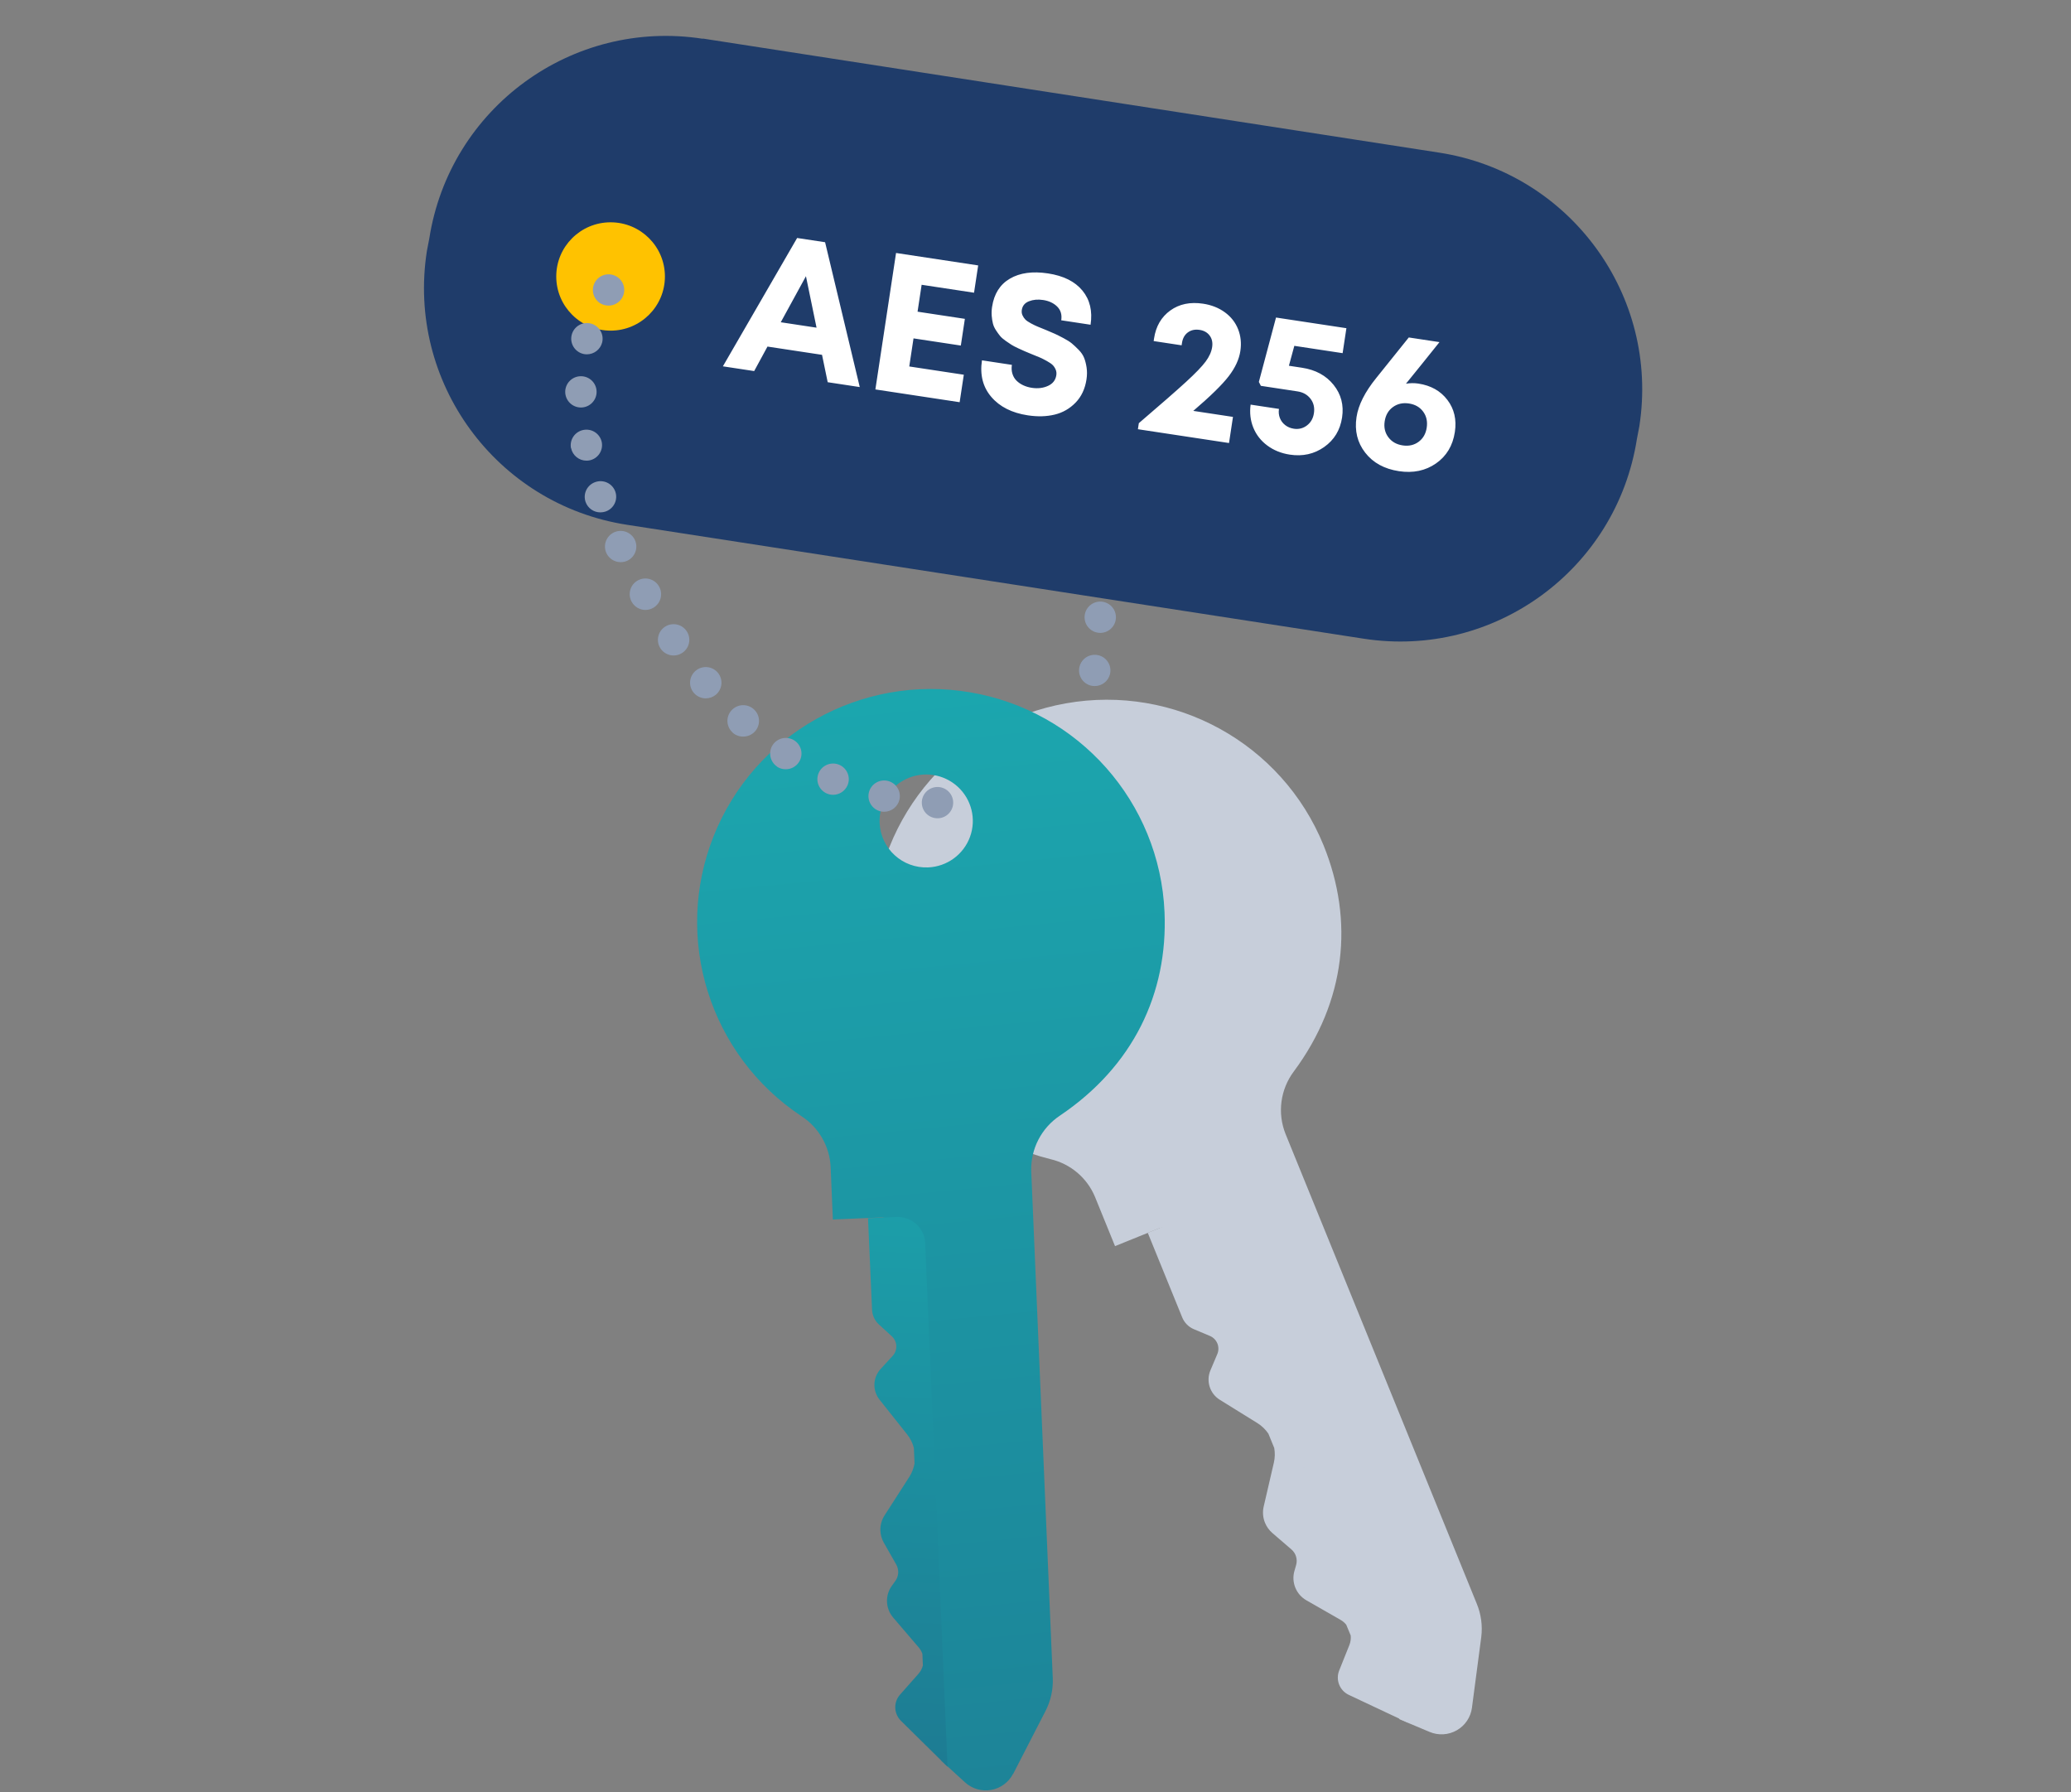 <?xml version="1.0" encoding="UTF-8"?>
<svg width="208px" height="180px" viewBox="0 0 208 180" version="1.1" xmlns="http://www.w3.org/2000/svg" xmlns:xlink="http://www.w3.org/1999/xlink">
    <rect x="0" y="0" width="208" height="180" fill="#808080" stroke="none"/>
    <!-- Generator: sketchtool 53.2 (72643) - https://sketchapp.com -->
    <title>1F66E0B6-2B21-4C9D-B240-8B8C163AEA36</title>
    <desc>Created with sketchtool.</desc>
    <defs>
        <linearGradient x1="62.336%" y1="308.967%" x2="47.417%" y2="-39.206%" id="linearGradient-1">
            <stop stop-color="#1F3C6A" offset="0%"></stop>
            <stop stop-color="#1BB4B7" offset="100%"></stop>
        </linearGradient>
        <linearGradient x1="40.155%" y1="286.262%" x2="42.281%" y2="-65.352%" id="linearGradient-2">
            <stop stop-color="#1F3C6A" offset="0%"></stop>
            <stop stop-color="#1BB4B7" offset="100%"></stop>
        </linearGradient>
    </defs>
    <g id="Features" stroke="none" stroke-width="1" fill="none" fill-rule="evenodd">
        <g id="Features-/-Encryption">
            <g id="Encryption" transform="translate(39, 0)">
                <g>
                    <path d="M67.936,73.553 C67.586,73.326 67.341,72.968 67.257,72.56 C67.172,72.152 67.254,71.728 67.485,71.381 L67.485,71.381 C67.715,71.032 68.074,70.789 68.484,70.705 C68.894,70.621 69.32,70.702 69.669,70.932 L69.669,70.932 C70.395,71.41 70.596,72.383 70.119,73.109 L70.119,73.109 C69.827,73.551 69.331,73.817 68.8,73.818 L68.8,73.818 C68.492,73.816 68.192,73.724 67.936,73.553 Z M70.565,68.853 C70.16,68.752 69.811,68.494 69.597,68.136 C69.382,67.778 69.319,67.35 69.422,66.946 L69.422,66.946 C69.523,66.542 69.781,66.195 70.139,65.981 C70.497,65.767 70.926,65.704 71.331,65.805 L71.331,65.805 C72.175,66.015 72.689,66.867 72.479,67.709 L72.479,67.709 C72.302,68.408 71.671,68.898 70.948,68.898 L70.948,68.898 C70.819,68.899 70.691,68.884 70.565,68.853 L70.565,68.853 Z M69.93,62.03 C69.917,61.613 70.071,61.208 70.359,60.905 C70.646,60.602 71.043,60.425 71.461,60.414 L71.461,60.414 C71.879,60.404 72.284,60.559 72.588,60.846 C72.891,61.133 73.067,61.528 73.078,61.945 L73.078,61.945 C73.1,62.811 72.416,63.532 71.547,63.557 L71.502,63.557 C70.65,63.557 69.952,62.88 69.93,62.03 L69.93,62.03 Z M69.255,57.007 L69.255,57.007 C69.061,56.163 69.588,55.32 70.435,55.122 L70.435,55.122 C70.842,55.027 71.271,55.097 71.626,55.318 C71.981,55.539 72.233,55.892 72.326,56.298 L72.326,56.298 C72.42,56.704 72.349,57.131 72.128,57.484 C71.906,57.838 71.553,58.09 71.146,58.184 L71.146,58.184 C71.029,58.21 70.91,58.224 70.79,58.224 L70.79,58.224 C70.058,58.222 69.422,57.719 69.255,57.007 Z M67.697,52.101 L67.697,52.101 C67.544,51.712 67.554,51.278 67.723,50.896 C67.892,50.513 68.206,50.214 68.598,50.063 L68.598,50.063 C68.985,49.907 69.419,49.912 69.803,50.077 C70.186,50.241 70.489,50.551 70.642,50.939 L70.642,50.939 C70.954,51.746 70.554,52.652 69.746,52.968 L69.746,52.968 C69.56,53.041 69.361,53.08 69.16,53.08 L69.16,53.08 C68.52,53.081 67.942,52.696 67.697,52.106 L67.697,52.101 Z M65.468,47.41 L65.468,47.41 C65.051,46.649 65.331,45.695 66.094,45.278 L66.094,45.278 C66.858,44.862 67.815,45.141 68.233,45.902 L68.233,45.902 C68.433,46.267 68.48,46.696 68.362,47.095 C68.245,47.495 67.973,47.831 67.607,48.03 L67.607,48.03 C67.375,48.157 67.115,48.223 66.851,48.223 L66.851,48.223 C66.275,48.225 65.745,47.913 65.468,47.41 Z M62.708,42.971 C62.215,42.258 62.392,41.281 63.104,40.785 L63.104,40.785 C63.82,40.293 64.8,40.47 65.297,41.18 L65.297,41.18 C65.537,41.523 65.63,41.946 65.555,42.357 C65.481,42.768 65.245,43.133 64.901,43.371 L64.901,43.371 C64.636,43.553 64.322,43.65 64,43.649 L64,43.649 C63.484,43.648 63.002,43.394 62.708,42.971 L62.708,42.971 Z M59.507,38.823 C59.236,38.506 59.103,38.094 59.138,37.679 C59.172,37.263 59.372,36.879 59.691,36.61 L59.691,36.61 C60.354,36.05 61.348,36.13 61.911,36.79 L61.911,36.79 C62.474,37.451 62.393,38.441 61.731,39.003 L61.731,39.003 C61.446,39.246 61.084,39.379 60.709,39.38 L60.709,39.38 C60.246,39.38 59.806,39.176 59.507,38.823 L59.507,38.823 Z M55.905,34.999 L55.905,34.999 C55.598,34.708 55.422,34.306 55.416,33.884 C55.409,33.462 55.572,33.056 55.869,32.755 L55.869,32.755 C56.16,32.448 56.563,32.272 56.987,32.265 C57.41,32.258 57.819,32.422 58.12,32.719 L58.12,32.719 C58.427,33.009 58.604,33.411 58.611,33.833 C58.618,34.256 58.454,34.663 58.156,34.963 L58.156,34.963 C57.86,35.28 57.446,35.46 57.012,35.461 L57.012,35.461 C56.603,35.46 56.21,35.299 55.918,35.012 L55.905,34.999 Z M51.956,31.565 C51.272,31.028 51.153,30.04 51.69,29.357 L51.69,29.357 C51.948,29.029 52.326,28.816 52.74,28.766 C53.155,28.717 53.573,28.834 53.901,29.092 L53.901,29.092 C54.586,29.626 54.706,30.613 54.171,31.296 L54.171,31.296 C53.871,31.676 53.413,31.897 52.928,31.897 L52.928,31.897 C52.581,31.895 52.243,31.779 51.969,31.565 L51.956,31.565 Z M47.687,28.594 C46.946,28.141 46.711,27.176 47.161,26.434 L47.161,26.434 C47.378,26.078 47.728,25.823 48.134,25.725 C48.541,25.626 48.969,25.693 49.326,25.909 L49.326,25.909 C49.683,26.126 49.94,26.475 50.038,26.88 C50.137,27.285 50.071,27.712 49.853,28.068 L49.853,28.068 C49.566,28.538 49.054,28.824 48.502,28.822 L48.502,28.822 C48.215,28.823 47.933,28.743 47.687,28.594 Z M43.095,26.219 C42.709,26.057 42.405,25.748 42.249,25.361 C42.092,24.975 42.097,24.542 42.262,24.159 L42.262,24.159 C42.427,23.777 42.738,23.476 43.125,23.323 C43.513,23.17 43.946,23.177 44.328,23.342 L44.328,23.342 C44.714,23.504 45.018,23.812 45.175,24.199 C45.331,24.586 45.326,25.019 45.161,25.402 L45.161,25.402 C44.914,25.982 44.343,26.358 43.712,26.358 L43.712,26.358 C43.498,26.356 43.288,26.308 43.095,26.219 Z M26.435,23.93 C26.166,23.105 26.617,22.22 27.444,21.95 L27.444,21.95 C28.27,21.681 29.16,22.128 29.434,22.951 L29.434,22.951 C29.564,23.348 29.531,23.78 29.342,24.152 C29.153,24.524 28.823,24.806 28.425,24.935 L28.425,24.935 C28.267,24.988 28.101,25.015 27.934,25.016 L27.934,25.016 C27.245,25.021 26.632,24.582 26.417,23.93 L26.435,23.93 Z M38.241,24.643 C37.391,24.454 36.856,23.615 37.043,22.767 L37.043,22.767 C37.233,21.921 38.076,21.388 38.925,21.578 L38.925,21.578 C39.334,21.667 39.689,21.914 39.914,22.265 C40.139,22.617 40.214,23.043 40.123,23.449 L40.123,23.449 C39.965,24.171 39.324,24.686 38.583,24.688 L38.583,24.688 C38.468,24.686 38.353,24.671 38.241,24.643 Z M31.649,22.588 C31.631,21.721 32.32,21.005 33.189,20.985 L33.189,20.985 C33.607,20.975 34.012,21.132 34.314,21.42 C34.616,21.708 34.791,22.103 34.801,22.52 L34.801,22.52 C34.818,23.387 34.13,24.105 33.261,24.127 L33.225,24.127 C32.367,24.127 31.666,23.443 31.649,22.588 L31.649,22.588 Z" id="Shape" fill="#8F9DB4" fill-rule="nonzero"></path>
                    <path d="M108.838,171.471 L109.77,164.401 C109.911,163.265 109.756,162.112 109.319,161.053 L90.116,113.885 C89.275,111.789 89.589,109.408 90.944,107.6 C96.176,100.549 97.014,92.469 93.925,84.874 C89.753,74.635 78.968,68.699 68.053,70.634 C57.139,72.569 49.069,81.849 48.694,92.894 C48.319,103.939 55.742,113.741 66.499,116.407 C68.52,116.879 70.188,118.293 70.979,120.205 L72.988,125.143 L77.283,123.405 C77.408,123.352 77.537,123.311 77.67,123.284 C78.877,123.009 80.106,123.648 80.57,124.793 L101.561,172.652 L102.39,173.006 L104.578,173.927 C105.467,174.303 106.481,174.242 107.317,173.762 C108.154,173.283 108.717,172.44 108.838,171.485 L108.838,171.471 Z M63.937,86.041 C63.224,84.291 63.638,82.285 64.986,80.959 C66.335,79.632 68.352,79.247 70.097,79.982 C71.843,80.717 72.972,82.428 72.958,84.316 C72.944,86.205 71.79,87.899 70.034,88.608 C67.639,89.576 64.911,88.427 63.937,86.041 L63.937,86.041 Z" id="Shape" fill="#C7CEDA" fill-rule="nonzero"></path>
                    <path d="M102.39,172.998 L82.497,124.173 C82.453,124.058 82.399,123.947 82.335,123.841 C81.607,122.67 80.128,122.207 78.859,122.755 L76.275,123.805 L79.737,132.307 C79.954,132.837 80.374,133.26 80.903,133.483 L82.515,134.161 C82.857,134.304 83.128,134.577 83.267,134.92 C83.407,135.263 83.403,135.647 83.258,135.988 L82.569,137.617 C82.112,138.697 82.509,139.949 83.506,140.571 L87.306,142.927 C87.736,143.2 88.105,143.557 88.391,143.978 L88.977,145.414 C89.063,145.895 89.052,146.387 88.945,146.864 L87.918,151.294 C87.792,151.838 87.837,152.407 88.049,152.924 C88.212,153.321 88.466,153.675 88.792,153.956 L90.701,155.599 C91.155,155.986 91.34,156.602 91.174,157.175 L91.007,157.754 C90.675,158.9 91.174,160.125 92.214,160.716 L95.649,162.682 C95.864,162.806 96.054,162.969 96.208,163.163 L96.658,164.244 C96.69,164.563 96.647,164.884 96.532,165.183 L95.501,167.759 C95.126,168.695 95.54,169.762 96.451,170.201 L102.39,172.998 Z" id="Path" fill="#C7CEDA"></path>
                    <path d="M27.343,9.334 L102.199,9.276 C115.489,9.27 126.268,20.039 126.274,33.329 C126.274,33.337 126.274,33.344 126.274,33.352 L126.229,34.621 C126.223,47.903 115.457,58.668 102.176,58.674 L27.319,58.754 C14.029,58.761 3.25,47.992 3.244,34.701 C3.244,34.694 3.244,34.686 3.244,34.679 L3.29,33.409 C3.296,20.128 14.061,9.363 27.343,9.356 Z" id="Rectangle" fill="#1F3C6A" transform="translate(64.759, 34.016) rotate(8.85) translate(-64.759, -34.016) "></path>
                    <path d="M62.749,178.16 L66.013,171.812 C66.534,170.795 66.782,169.66 66.734,168.518 L64.572,117.646 C64.494,115.397 65.591,113.268 67.472,112.022 C74.793,107.084 78.305,99.79 77.959,91.607 C77.487,80.569 69.338,71.362 58.411,69.521 C47.484,67.68 36.753,73.707 32.669,83.977 C28.586,94.248 32.262,105.967 41.487,112.089 C43.223,113.213 44.314,115.097 44.423,117.157 L44.648,122.467 L49.281,122.274 C49.416,122.261 49.552,122.261 49.687,122.274 C50.914,122.423 51.854,123.435 51.906,124.667 L55.508,176.782 L56.17,177.392 L57.917,178.99 C58.627,179.641 59.602,179.923 60.551,179.753 C61.5,179.583 62.315,178.98 62.753,178.124 L62.749,178.16 Z M49.344,82.647 C49.262,80.761 50.329,79.01 52.046,78.213 C53.763,77.416 55.793,77.729 57.189,79.006 C58.585,80.283 59.071,82.272 58.421,84.046 C57.771,85.82 56.113,87.029 54.221,87.109 C51.639,87.218 49.456,85.221 49.344,82.647 L49.344,82.647 Z" id="Shape" fill="url(#linearGradient-1)" fill-rule="nonzero"></path>
                    <path d="M56.166,177.428 L53.915,124.775 C53.908,124.651 53.894,124.528 53.874,124.406 C53.584,123.058 52.345,122.127 50.965,122.22 L48.178,122.337 L48.583,131.521 C48.607,132.092 48.858,132.631 49.281,133.016 L50.569,134.197 C50.843,134.447 51.005,134.795 51.02,135.165 C51.035,135.535 50.902,135.895 50.65,136.167 L49.452,137.473 C48.654,138.335 48.606,139.649 49.34,140.566 L52.118,144.063 C52.433,144.46 52.66,144.919 52.784,145.409 L52.852,146.958 C52.77,147.437 52.594,147.894 52.334,148.305 L49.871,152.134 C49.558,152.598 49.4,153.15 49.421,153.709 C49.437,154.138 49.556,154.557 49.768,154.93 L51.015,157.121 C51.307,157.639 51.271,158.28 50.925,158.764 L50.574,159.253 C50.232,159.722 50.06,160.294 50.087,160.873 C50.111,161.451 50.328,162.004 50.704,162.444 L53.275,165.447 C53.435,165.637 53.559,165.855 53.64,166.089 L53.689,167.256 C53.608,167.569 53.454,167.858 53.239,168.1 L51.398,170.179 C51.069,170.549 50.897,171.031 50.916,171.525 C50.937,172 51.133,172.45 51.465,172.791 L56.166,177.428 Z" id="Path" fill="url(#linearGradient-2)"></path>
                    <path d="M44.87,42.385 L43.896,39.752 L38.355,39.752 L37.402,42.385 L34.224,42.385 L39.666,28.525 L42.506,28.525 L48.127,42.385 L44.87,42.385 Z M41.116,32.188 L39.308,37.138 L42.943,37.138 L41.116,32.188 Z M52.733,39.594 L58.274,39.594 L58.274,42.385 L49.714,42.385 L49.714,28.525 L58.056,28.525 L58.056,31.297 L52.733,31.297 L52.733,34.03 L57.539,34.03 L57.539,36.742 L52.733,36.742 L52.733,39.594 Z M65.243,42.663 C63.628,42.663 62.327,42.237 61.341,41.386 C60.354,40.534 59.861,39.369 59.861,37.891 L62.9,37.891 C62.9,38.221 62.963,38.515 63.089,38.772 C63.214,39.029 63.386,39.237 63.605,39.396 C63.823,39.554 64.072,39.673 64.35,39.752 C64.628,39.831 64.919,39.871 65.224,39.871 C65.833,39.871 66.359,39.726 66.803,39.435 C67.246,39.145 67.468,38.749 67.468,38.247 C67.468,38.036 67.415,37.848 67.309,37.683 C67.203,37.518 67.081,37.386 66.942,37.287 C66.803,37.188 66.591,37.086 66.306,36.98 C66.021,36.874 65.78,36.795 65.581,36.742 C65.383,36.69 65.085,36.617 64.687,36.525 L63.972,36.346 C63.813,36.307 63.578,36.241 63.267,36.148 C62.956,36.056 62.718,35.974 62.552,35.901 C62.387,35.828 62.172,35.726 61.907,35.594 C61.642,35.462 61.437,35.33 61.291,35.198 C61.145,35.066 60.983,34.901 60.805,34.703 C60.626,34.505 60.49,34.297 60.397,34.079 C60.305,33.862 60.225,33.611 60.159,33.327 C60.093,33.043 60.06,32.743 60.06,32.426 C60.06,31.106 60.51,30.083 61.41,29.357 C62.311,28.631 63.542,28.268 65.104,28.268 C66.68,28.268 67.908,28.664 68.789,29.456 C69.669,30.248 70.109,31.337 70.109,32.723 L67.13,32.723 C67.13,32.155 66.928,31.723 66.525,31.426 C66.121,31.129 65.621,30.981 65.025,30.981 C64.495,30.981 64.035,31.093 63.645,31.317 C63.254,31.542 63.059,31.865 63.059,32.287 C63.059,32.485 63.108,32.66 63.208,32.812 C63.307,32.964 63.423,33.089 63.555,33.188 C63.688,33.287 63.893,33.386 64.171,33.485 C64.449,33.584 64.684,33.657 64.876,33.703 L65.74,33.911 C66.164,34.017 66.481,34.099 66.693,34.159 C66.905,34.218 67.21,34.317 67.607,34.456 C68.004,34.594 68.312,34.729 68.53,34.861 C68.749,34.993 69.004,35.168 69.295,35.386 C69.586,35.604 69.808,35.842 69.96,36.099 C70.113,36.356 70.245,36.667 70.358,37.03 C70.47,37.393 70.527,37.785 70.527,38.208 C70.527,39.171 70.282,39.996 69.792,40.683 C69.302,41.369 68.67,41.871 67.895,42.187 C67.12,42.504 66.237,42.663 65.243,42.663 Z M81.605,39.732 L85.637,39.732 L85.637,42.385 L76.382,42.385 L76.382,41.772 C78.275,39.58 79.629,37.98 80.444,36.97 C81.258,35.96 81.807,35.185 82.092,34.644 C82.377,34.102 82.519,33.594 82.519,33.119 C82.519,32.657 82.38,32.287 82.102,32.01 C81.824,31.733 81.46,31.594 81.01,31.594 C80.546,31.594 80.172,31.736 79.887,32.02 C79.603,32.304 79.46,32.683 79.46,33.159 L79.46,33.396 L76.62,33.396 L76.62,33.119 C76.62,31.891 77.018,30.888 77.812,30.109 C78.606,29.331 79.659,28.941 80.97,28.941 C81.817,28.941 82.579,29.116 83.254,29.466 C83.929,29.816 84.452,30.307 84.823,30.941 C85.194,31.575 85.379,32.287 85.379,33.079 C85.379,33.924 85.121,34.815 84.604,35.752 C84.088,36.69 83.088,38.016 81.605,39.732 Z M91.753,33.812 C93.13,33.812 94.262,34.221 95.149,35.04 C96.036,35.858 96.48,36.894 96.48,38.148 C96.48,39.429 96.036,40.495 95.149,41.346 C94.262,42.197 93.163,42.623 91.852,42.623 C90.978,42.623 90.187,42.435 89.479,42.059 C88.77,41.683 88.217,41.161 87.82,40.495 C87.423,39.828 87.218,39.079 87.204,38.247 L90.084,38.247 C90.084,38.577 90.16,38.874 90.313,39.138 C90.465,39.402 90.677,39.61 90.948,39.762 C91.22,39.914 91.521,39.99 91.852,39.99 C92.355,39.99 92.775,39.815 93.113,39.465 C93.451,39.115 93.62,38.676 93.62,38.148 C93.62,37.581 93.434,37.119 93.063,36.762 C92.693,36.406 92.223,36.228 91.653,36.228 L87.939,36.228 L87.681,35.871 L88.416,29.218 L95.566,29.218 L95.566,31.753 L90.66,31.753 L90.422,33.812 L91.753,33.812 Z M103.548,33.634 C104.819,33.634 105.862,34.03 106.676,34.822 C107.491,35.614 107.898,36.637 107.898,37.891 C107.898,39.277 107.431,40.412 106.498,41.296 C105.564,42.181 104.376,42.623 102.933,42.623 C101.45,42.623 100.241,42.181 99.308,41.296 C98.375,40.412 97.908,39.277 97.908,37.891 C97.908,36.663 98.365,35.271 99.278,33.713 L101.9,29.199 L105.018,29.199 C104.674,29.793 104.21,30.591 103.628,31.594 C103.045,32.598 102.608,33.343 102.317,33.832 C102.727,33.7 103.138,33.634 103.548,33.634 Z M102.913,40.009 C103.535,40.009 104.045,39.811 104.442,39.415 C104.839,39.019 105.038,38.511 105.038,37.891 C105.038,37.257 104.839,36.742 104.442,36.346 C104.045,35.95 103.535,35.752 102.913,35.752 C102.29,35.752 101.777,35.95 101.374,36.346 C100.97,36.742 100.768,37.257 100.768,37.891 C100.768,38.511 100.97,39.019 101.374,39.415 C101.777,39.811 102.29,40.009 102.913,40.009 Z" id="AES-256" fill="#FFFFFF" transform="translate(71.061, 35.465) rotate(8.616) translate(-71.061, -35.465) "></path>
                    <ellipse id="Oval" fill="#FFC200" cx="22.324" cy="27.765" rx="5.457" ry="5.44"></ellipse>
                    <path d="M53.581,80.645 C53.57,80.229 53.726,79.825 54.014,79.522 C54.302,79.22 54.699,79.044 55.117,79.034 L55.117,79.034 C55.535,79.023 55.94,79.178 56.243,79.465 C56.546,79.752 56.723,80.148 56.733,80.565 L56.733,80.565 C56.744,80.981 56.588,81.385 56.3,81.687 C56.012,81.99 55.616,82.165 55.198,82.176 L55.157,82.176 C54.302,82.176 53.603,81.497 53.581,80.645 L53.581,80.645 Z M49.439,81.48 C48.592,81.28 48.067,80.436 48.264,79.591 L48.264,79.591 C48.464,78.746 49.312,78.223 50.159,78.419 L50.159,78.419 C51.006,78.619 51.531,79.464 51.335,80.309 L51.335,80.309 C51.166,81.018 50.531,81.52 49.799,81.521 L49.799,81.521 C49.676,81.521 49.554,81.507 49.434,81.48 L49.439,81.48 Z M44.036,79.685 C43.241,79.336 42.879,78.413 43.225,77.62 L43.225,77.62 C43.573,76.826 44.499,76.463 45.296,76.807 L45.296,76.807 C45.681,76.973 45.983,77.284 46.137,77.673 C46.291,78.061 46.283,78.494 46.116,78.877 L46.116,78.877 C45.863,79.448 45.297,79.818 44.671,79.819 L44.671,79.819 C44.455,79.819 44.242,79.775 44.045,79.689 L44.036,79.685 Z M39.056,76.992 C38.333,76.512 38.132,75.541 38.606,74.814 L38.606,74.814 C38.835,74.466 39.195,74.223 39.604,74.139 C40.014,74.055 40.44,74.136 40.789,74.366 L40.789,74.366 C41.514,74.842 41.716,75.814 41.24,76.538 L41.24,76.538 C40.95,76.984 40.453,77.252 39.92,77.252 L39.92,77.252 C39.618,77.256 39.321,77.173 39.065,77.014 L39.056,76.992 Z M34.585,73.567 C33.936,72.989 33.88,71.996 34.459,71.349 L34.459,71.349 C34.739,71.032 35.135,70.841 35.559,70.818 C35.982,70.795 36.397,70.943 36.71,71.228 L36.71,71.228 C37.355,71.808 37.409,72.799 36.832,73.445 L36.832,73.445 C36.532,73.779 36.105,73.97 35.656,73.971 L35.656,73.971 C35.267,73.98 34.888,73.844 34.594,73.589 L34.585,73.567 Z M30.681,69.576 C30.41,69.259 30.277,68.847 30.312,68.431 C30.347,68.016 30.546,67.632 30.866,67.363 L30.866,67.363 C31.528,66.802 32.522,66.883 33.085,67.543 L33.085,67.543 C33.648,68.205 33.568,69.197 32.905,69.76 L32.905,69.76 C32.619,70 32.257,70.131 31.883,70.133 L31.883,70.133 C31.42,70.132 30.98,69.929 30.681,69.576 L30.681,69.576 Z M27.335,65.119 C26.859,64.393 27.06,63.42 27.786,62.942 L27.786,62.942 C28.135,62.712 28.561,62.631 28.971,62.715 C29.381,62.799 29.74,63.042 29.97,63.391 L29.97,63.391 C30.201,63.738 30.283,64.164 30.199,64.572 C30.114,64.981 29.87,65.339 29.519,65.568 L29.519,65.568 C29.263,65.737 28.962,65.828 28.655,65.828 L28.655,65.828 C28.123,65.828 27.628,65.561 27.335,65.119 L27.335,65.119 Z M24.449,60.446 L24.449,60.446 C24.019,59.691 24.283,58.731 25.039,58.3 L25.039,58.3 C25.795,57.872 26.756,58.135 27.187,58.888 L27.187,58.888 C27.398,59.252 27.454,59.685 27.343,60.09 C27.232,60.496 26.964,60.84 26.597,61.047 L26.597,61.047 C26.36,61.183 26.091,61.254 25.818,61.254 L25.818,61.254 C25.249,61.251 24.726,60.942 24.449,60.446 Z M21.905,55.549 L21.905,55.549 C21.541,54.761 21.883,53.829 22.671,53.461 L22.671,53.461 C23.46,53.098 24.396,53.439 24.764,54.224 L24.764,54.224 C25.129,55.012 24.787,55.944 23.999,56.312 L23.999,56.312 C23.791,56.407 23.566,56.456 23.337,56.455 L23.337,56.455 C22.724,56.456 22.166,56.102 21.905,55.549 L21.905,55.549 Z M19.812,50.404 L19.812,50.404 C19.676,50.01 19.703,49.579 19.887,49.205 C20.071,48.831 20.397,48.545 20.793,48.411 L20.793,48.411 C21.188,48.273 21.622,48.296 21.999,48.478 C22.376,48.659 22.665,48.982 22.801,49.377 L22.801,49.377 C22.937,49.771 22.91,50.202 22.726,50.576 C22.542,50.95 22.216,51.236 21.82,51.37 L21.82,51.37 C21.656,51.426 21.484,51.455 21.311,51.455 L21.311,51.455 C20.637,51.462 20.034,51.039 19.812,50.404 Z M18.348,45.018 C18.268,44.609 18.354,44.185 18.588,43.839 C18.822,43.494 19.185,43.256 19.595,43.178 L19.595,43.178 C20.006,43.097 20.431,43.183 20.778,43.417 C21.124,43.65 21.363,44.011 21.442,44.421 L21.442,44.421 C21.593,45.261 21.043,46.067 20.203,46.234 L20.203,46.234 C20.104,46.252 20.003,46.261 19.902,46.261 L19.902,46.261 C19.151,46.261 18.505,45.733 18.357,45 L18.348,45.018 Z M17.767,39.362 L17.767,39.362 C17.765,38.945 17.929,38.545 18.223,38.249 C18.516,37.952 18.916,37.784 19.334,37.782 L19.334,37.782 C19.752,37.778 20.154,37.941 20.451,38.233 C20.748,38.525 20.917,38.923 20.919,39.34 L20.919,39.34 C20.927,40.206 20.23,40.914 19.361,40.924 L19.361,40.924 C18.942,40.928 18.539,40.765 18.24,40.472 C17.941,40.179 17.771,39.78 17.767,39.362 L17.767,39.362 Z M19.568,35.538 C18.725,35.33 18.209,34.48 18.416,33.639 L18.416,33.639 C18.622,32.796 19.475,32.28 20.32,32.485 L20.32,32.485 C21.166,32.693 21.684,33.545 21.478,34.389 L21.478,34.389 C21.301,35.088 20.671,35.58 19.947,35.583 L19.947,35.583 C19.816,35.584 19.686,35.569 19.559,35.538 L19.568,35.538 Z M21.099,30.317 C20.781,30.047 20.583,29.661 20.55,29.245 C20.517,28.829 20.652,28.417 20.924,28.1 L20.924,28.1 C21.194,27.782 21.581,27.585 21.997,27.553 C22.414,27.52 22.826,27.654 23.144,27.925 L23.144,27.925 C23.462,28.194 23.659,28.58 23.692,28.995 C23.725,29.41 23.591,29.821 23.319,30.138 L23.319,30.138 C23.018,30.488 22.579,30.689 22.117,30.69 L22.117,30.69 C21.741,30.692 21.377,30.559 21.09,30.317 L21.099,30.317 Z" id="Shape" fill="#8F9DB4" fill-rule="nonzero"></path>
                </g>
            </g>
        </g>
    </g>
</svg>